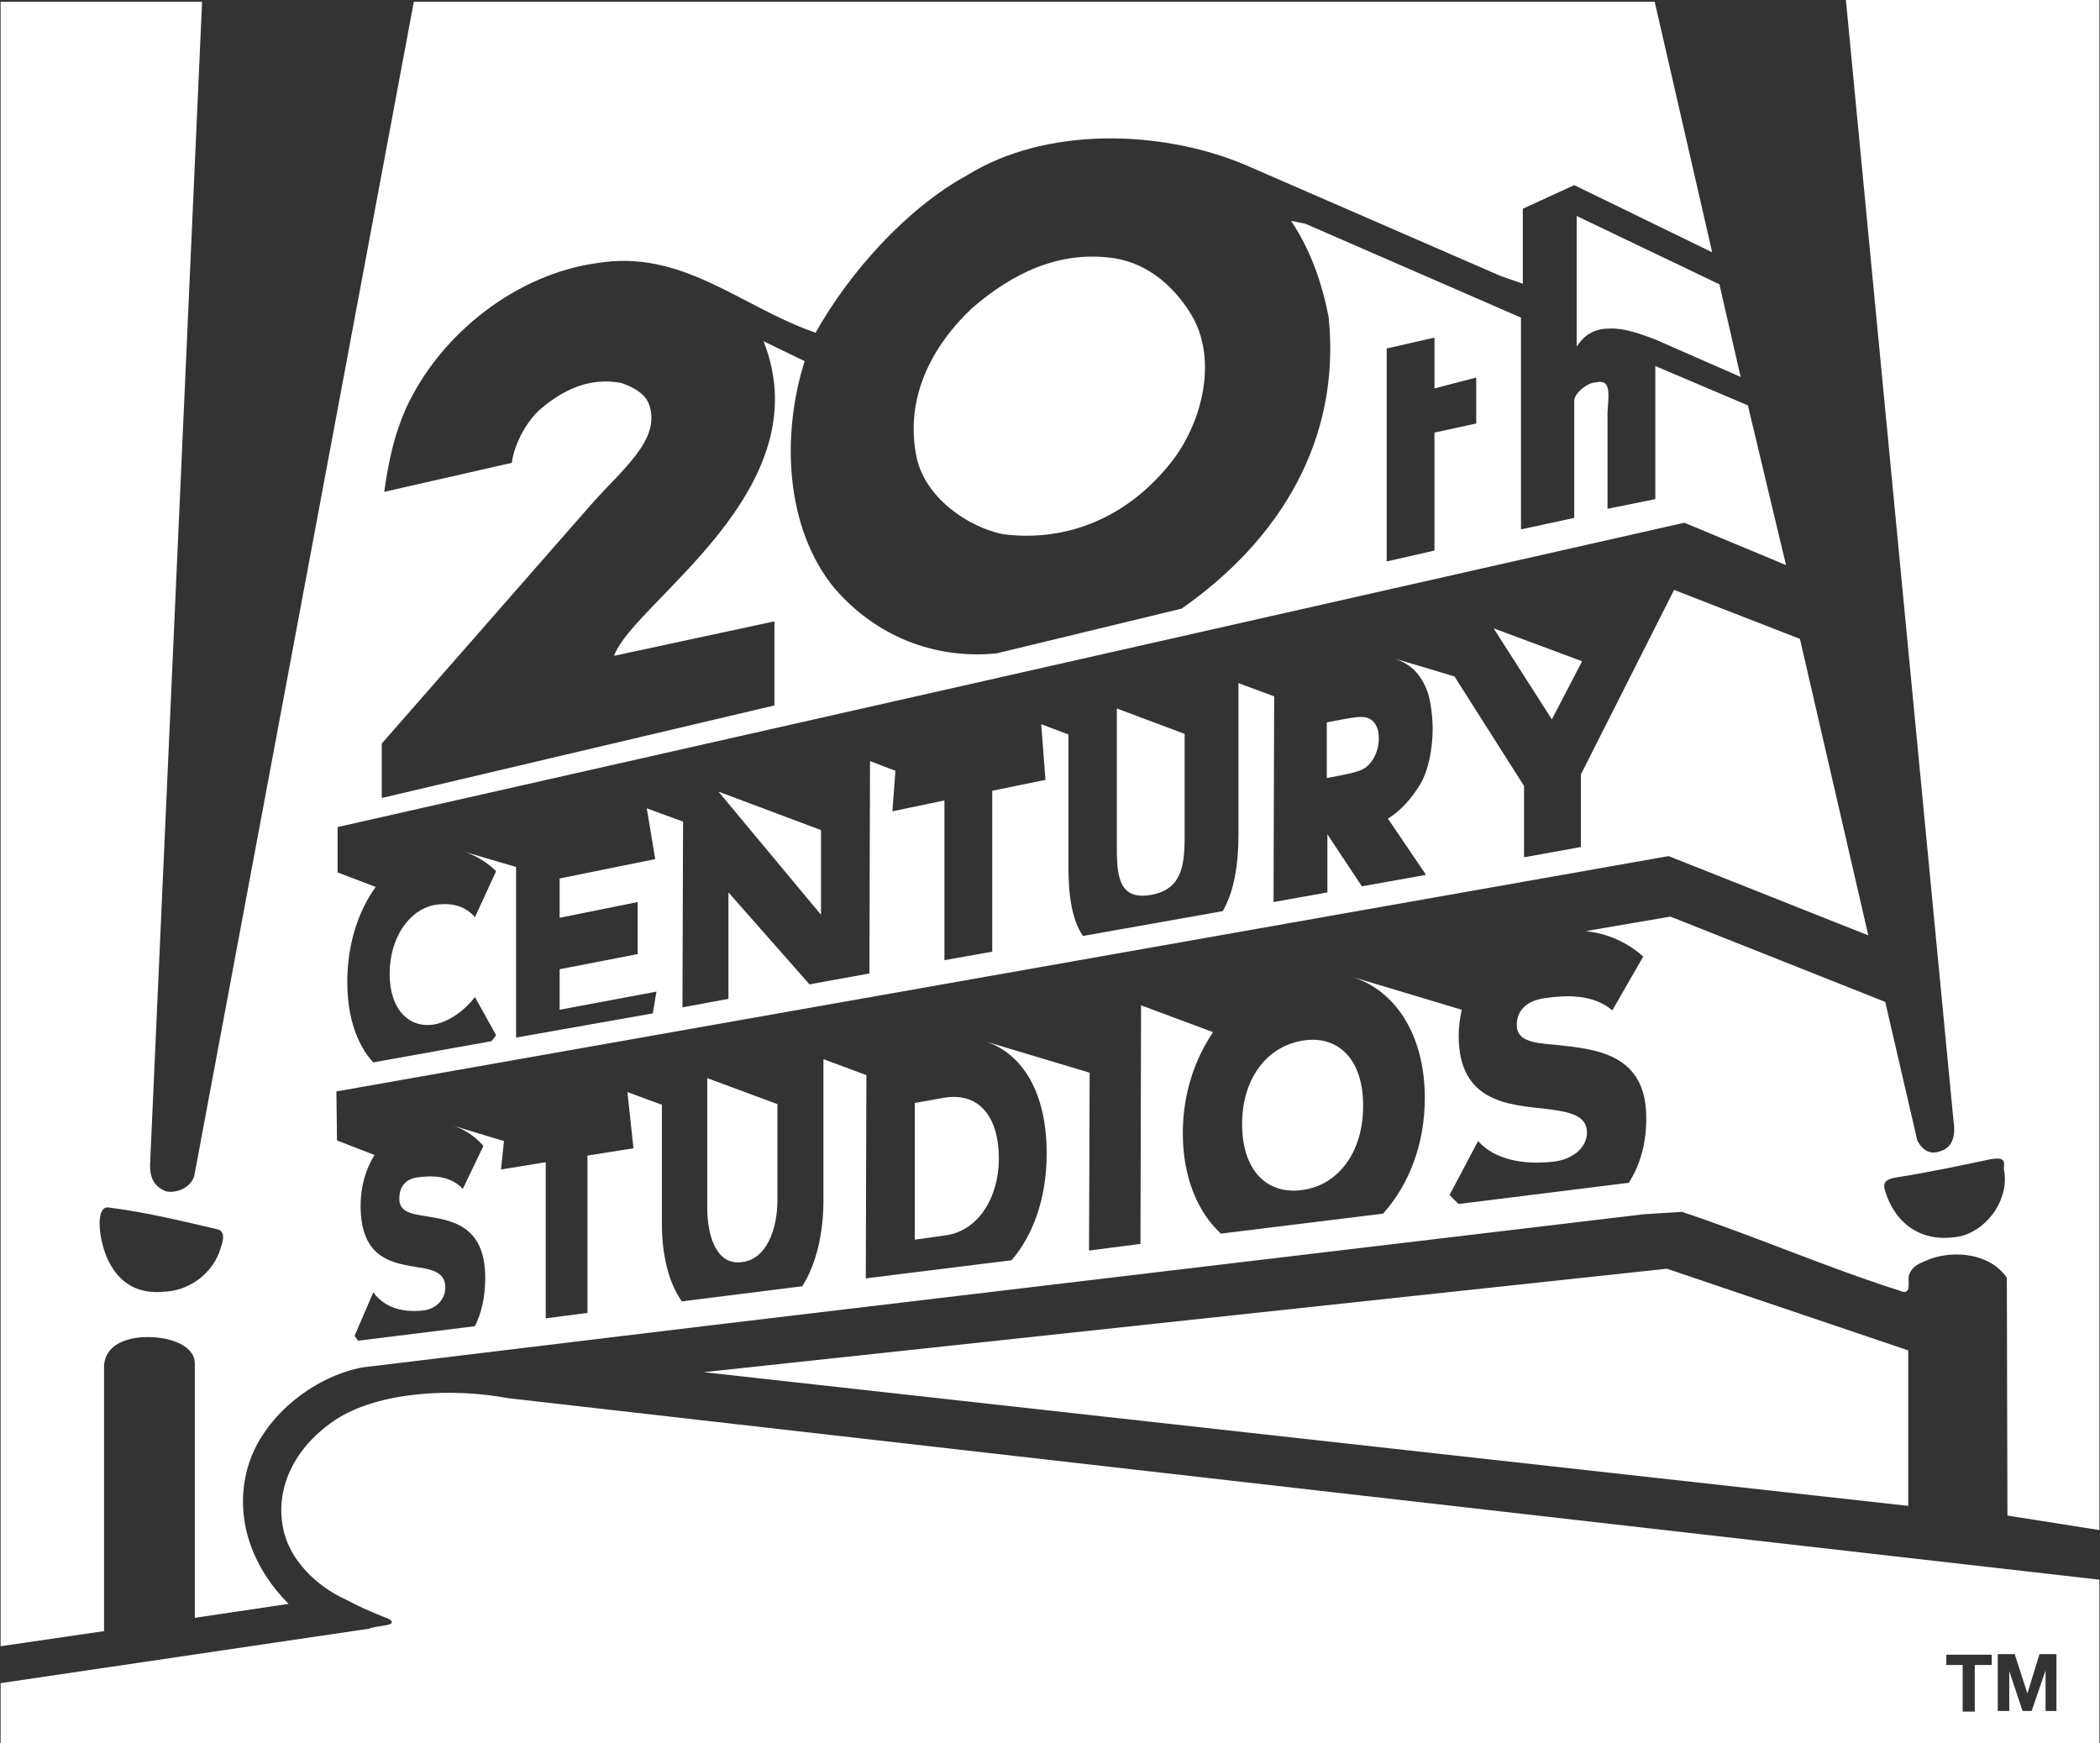 <?xml version="1.0" encoding="utf-8"?>
<!-- Generator: Adobe Illustrator 27.2.0, SVG Export Plug-In . SVG Version: 6.00 Build 0)  -->
<svg version="1.1" id="Layer_1" xmlns="http://www.w3.org/2000/svg" xmlns:xlink="http://www.w3.org/1999/xlink" x="0px" y="0px"
	 viewBox="0 0 347.1 288.1" style="enable-background:new 0 0 347.1 288.1;" xml:space="preserve">
<rect x="0" y="0" width="347.1" height="288.1" fill="#333333" stroke="none"/>
<style type="text/css">
	.st0{fill:#FFFFFF;}
</style>
<g>
	<path class="st0" d="M184.3,42.7c-9.2-1.4-17,2.5-23.6,8.2c-6.8,6.4-11.2,15-9.2,24.7c1.4,6.6,8.4,11.5,14.3,12.7
		c11.1,1.4,21.3-3.2,28.4-12.7c4.4-6.1,6.9-15.6,3.1-22.9C194.4,47.5,189.8,43.6,184.3,42.7z"/>
	<polygon class="st0" points="116.3,226.8 315.4,248.9 315.4,223.2 275.5,209.7 	"/>
	<path class="st0" d="M260.6,57.3c1.5-2.3,3.3-3,5.6-3c2.1-0.1,5.1,0.9,7.6,1.9l13.9,6.1l-3.5-15.3l-23.6-11.3V57.3z"/>
	<polygon class="st0" points="260.6,57.3 260.6,57.3 260.6,57.3 	"/>
	<path class="st0" d="M122.7,208.6c4-0.5,5.8-5.4,5.8-10.3l0-15.8l-11.6-4.3l0,21.8C117,204.9,118.7,209.2,122.7,208.6z"/>
	<path class="st0" d="M151.2,182.3l0,22.6l5-0.7c5.5-0.7,8.9-6.3,8.9-12.7c0-6.7-3.1-10.9-8.8-10.1L151.2,182.3z"/>
	<path class="st0" d="M223,161.2c0,0,0.1,0,0.1,0L223,161.2L223,161.2z"/>
	<path class="st0" d="M215.3,172c-6.1,1-10,6.5-10,13.8c0,7.3,3.8,11.7,9.9,10.9c6.1-0.8,10.1-6.4,10.1-13.8
		C225.4,175.4,221.4,171,215.3,172z"/>
	<polygon class="st0" points="256.5,118.9 261.5,109.3 247,103.9 246.9,103.9 	"/>
	<path class="st0" d="M17.2,225.7c0.2-3.3,3.5-4.7,7.2-4.7c4.5,0,7.8,1.8,7.8,4.3v42.1l15.5-2.3c-5.6-5.6-8.9-13.4-7-21.6
		c2-8.9,11-16,19.3-17.5l57.1-6.9l154.6-18.4l6.3-0.4c12.3,4.1,23.4,9,35.9,13c2.4,1.1,1.2-1.9,1.7-2.7c0.6-1.6,2.1-1.9,3.4-2.5
		c4.1-1.5,10-0.9,12.7,3.1l0.1,39.3l15.2,2.4V0h-41.9l17.8,185.4c0.3,1.8,0.1,4.3-2.3,4.9c-1.9,0.7-3.1-0.6-3.7-1.8l-5.3-22.9
		l-35.5-14.1l-14,2.4c3.6,0.4,6.8,1.8,9.5,4.2l-5.1,8.9c-3.3-2.8-7.9-2.5-11.3-2c-3.2,0.5-4.5,2.3-4.5,4.4c0,2.5,2.3,3,6.5,3.3
		c6.3,0.7,15,1.3,14.9,12.2c0,4.1-1,7.7-2.9,10.6l-28.1,3.5c-0.5-0.5-1-0.9-1.5-1.5l4.7-8.9c2.7,3,7.3,4,12.5,3.4
		c3.4-0.4,5.5-2.5,5.5-4.8c0-2.7-2.5-3.4-6.6-3.9c-6.2-0.7-14.6-1-14.6-12.1c0-1.5,0.2-2.9,0.5-4.3l-18.3-5.5
		c7.3,2.2,12.2,9.6,12.2,20.1c0,7.6-2.6,14.3-6.9,19.1l-26.8,3.3c-3.9-3.6-6.3-9.4-6.3-16.6c0-6.4,1.9-12.1,5-16.7l-11.8-4.4l-0.1,0
		l-0.1,39.4l-8.5,1.1l0.1-29.4l-17-5.1c6,2.1,9.9,8.5,9.9,18.4c0,7.4-2.2,13.5-5.8,17.7l-24.1,3l0.1-33.6l-7-2.6l-0.1,0l0,23.3
		c0,5.3-1.1,10.4-3.5,14.2l-19.9,2.5c-2.2-3.1-3.3-7.7-3.3-12.8l0-19.7l-5.7-2.1h0l1,9.3l-7.6,1.2l0,26l-6.9,0.9l0-25.8l-7.4,1.2
		l0.5-4.7l-8.6-2.6l0,0c2,0.6,3.7,1.7,5.2,3.4l-3.4,7.1c-2.2-2.3-5.2-2.2-7.5-1.9c-2.2,0.3-3,1.8-3,3.5c0,2,1.5,2.5,4.3,2.9
		c4.2,0.7,9.9,1.4,9.9,10.2c0,3.1-0.6,5.8-1.7,8l-19.3,2.4c-0.2-0.3-0.4-0.5-0.6-0.8l3.1-7.2c1.8,2.5,4.8,3.4,8.3,3
		c2.2-0.3,3.6-1.9,3.6-3.8c0-2.2-1.6-2.9-4.3-3.3c-4.1-0.7-9.7-1.2-9.7-10.2c0-3.1,0.8-6,2.3-8.4l-6.2-2.4l-0.1-8.1l220.2-38.9
		l33,13.1l-11.3-49l-20.8-8.1L261.3,128l0,12l-9.4,1.7l0-11.8l-11.5-18.1l-10.4-3.1l0,0c1.5,0.4,2.7,1.1,3.7,2c1,1,1.8,2.3,2.3,3.8
		c0.5,1.5,0.8,4.1,0.8,5.9c0,3.3-0.7,7-2.1,9.3c-1.3,2.1-3,4.2-5.3,5.6l6.3,9.3l-10.6,1.9l-5.7-8.6l0,9.6l-8.9,1.6l0.1-34l-5.9-2.2
		l0,25c0,5-0.7,9.4-2.6,12.7l-23.1,4.1c-1.8-2.6-2.4-6.6-2.4-11.4l0-21.9l-4.5-1.7l0.7,9.2l-8.8,1.8l0,26.6l-7.9,1.4l0-26.4
		l-8.6,1.8l0.5-6.7l-4.2-1.6l-0.1,35.1l-9.9,1.8l-13.4-15.2l0,17.6l-7.6,1.4l0.1-30.7l-6-2.2l1.4,8.4l-15.8,3.2l0,6.5l12.9-2.6
		l0,8.6l-12.9,2.5l0,6.7l16-3l-0.6,3.6l-22.6,4l0-28.2l-8.5-2.5c2.1,0.7,3.9,1.9,5.2,3.2l-3.5,7.6c-1.9-2.2-4.5-2.4-6.8-2
		c-4.2,0.9-7.3,5.5-7.3,11.4c0,5.9,3.3,9.1,7.5,8.3c2.5-0.5,5-2.4,6.6-4.5l3.5,6.3c-0.2,0.3-0.5,0.7-0.8,1l-19.5,3.5
		c-2.7-2.9-4.3-7.5-4.3-13.3c0-6.2,1.8-11.7,4.7-15.7l-6.3-2.4v-7.5l222.6-50.3l16.8,7L288.9,67l-15.3-6.5v22l-7.9,1.6V68.9
		c-0.1-2.6,1.1-6.4-1.9-5.7c-1.3,0-3.4,1.6-3.6,2.9v19.5l-8.8,1.9v-35l-35.6-15.5l-2.4-0.5c3.2,4.8,5.1,10.2,6.2,15.9
		c2.1,20.3-8.1,36.9-24.3,48.2l-30.6,7.4c-10.2,1-19.9-2.8-26.8-10.8c-8.1-9.9-8.8-25.2-4.9-37.5l-6.8-3.3
		c9.8,24.7-21.6,43.2-24.7,52l26.5-5.7v13.9l-64.9,15.3v-9l34.6-39.5c5.1-5.8,11.6-10.7,9.6-16.5c-0.7-2-2.9-3-4.6-3.6
		c-5.4-1-9.8,1.2-13.7,4.6c-2.9,2.9-4.2,6.7-4.4,8.6l-21.1,4.8c0.8-5.5,1.7-9.5,3.6-13.8c5.8-12.6,18.5-22.2,31.5-24
		c14.2-2.4,23.8,7.2,36.2,11.5c5.6-10,15.1-20.6,25-26c13-8.1,32-7.6,45.9-1.8L248,45.6l3.7,1.3V34.5l8.5-3.9L283,41.7l-9.5-41.4
		H68.4L32.1,194.4c-0.6,1.9-2.9,2.9-4.7,2.5c-1.7-0.7-2.6-1.9-2.6-4.3L33.4,0.3H0.1v271.8l17.1-2.5V225.7z M313.5,194.6
		c5.1-0.8,10.4-1.9,15.5-3c2.5-0.4,2.3,0.4,2.2,1.6c1,4.6-2.3,9.8-7,11.1l0,0c-6.7,1.4-11-2.2-12.6-7.4
		C311.1,195.4,311.7,194.9,313.5,194.6z M229.2,57.6l7.9-1.8v8.4l6.9-1.8v7.6l-6.9,1.5V91l-7.9,1.8V57.6z M18.1,199.6
		c6.2,0.8,11.9,2.2,17.9,3.6c1.6,0.5,0.6,2.6,0.2,3.9c-1.5,3.8-5.3,6.3-9.1,6.4c-4,0.4-7.5-1.1-9.5-5.8
		C16.2,204.2,15.8,199.1,18.1,199.6z"/>
	<polygon class="st0" points="135.7,151.2 135.7,137.2 118.9,130.9 118.8,130.9 	"/>
	<path class="st0" d="M221.9,118.9l-2.6,0.5l0,9.2l2.6-0.5c2.9-0.6,3.7-0.9,4.6-2c0.7-0.8,1.4-2.3,1.4-4c0-1.7-0.5-2.5-1.2-3.1
		C225.7,118.3,224.7,118.4,221.9,118.9z"/>
	<path class="st0" d="M190.3,147.9c4.9-0.9,5.5-4.6,5.5-9.5l0-17.1l-11.2-4.2l0,23.4C184.6,145.4,185.3,148.8,190.3,147.9z"/>
	<path class="st0" d="M84,231.1c-9-1.7-21.3-1.2-28.6,3.6c-5.9,3.9-10.1,10.5-8.6,17.9c1,5.3,5.7,9.7,10.4,11.8
		c2.5,1.3,3.8,1.9,7.1,3.2c1.8,1.2-2,1-3.3,1.6l-60.9,9v9.9H347v-27L84,231.1z M329.1,275.2h-2.7v7.7h-2v-7.7h-2.7v-1.7h7.5V275.2z
		 M340,282.8h-1.9v-6.7h0l-2.3,6.7h-1.5l-2.2-6.6h0v6.6h-1.9v-9.4h2.8l2.1,6.5h0l2-6.5h2.8V282.8z"/>
</g>
</svg>
